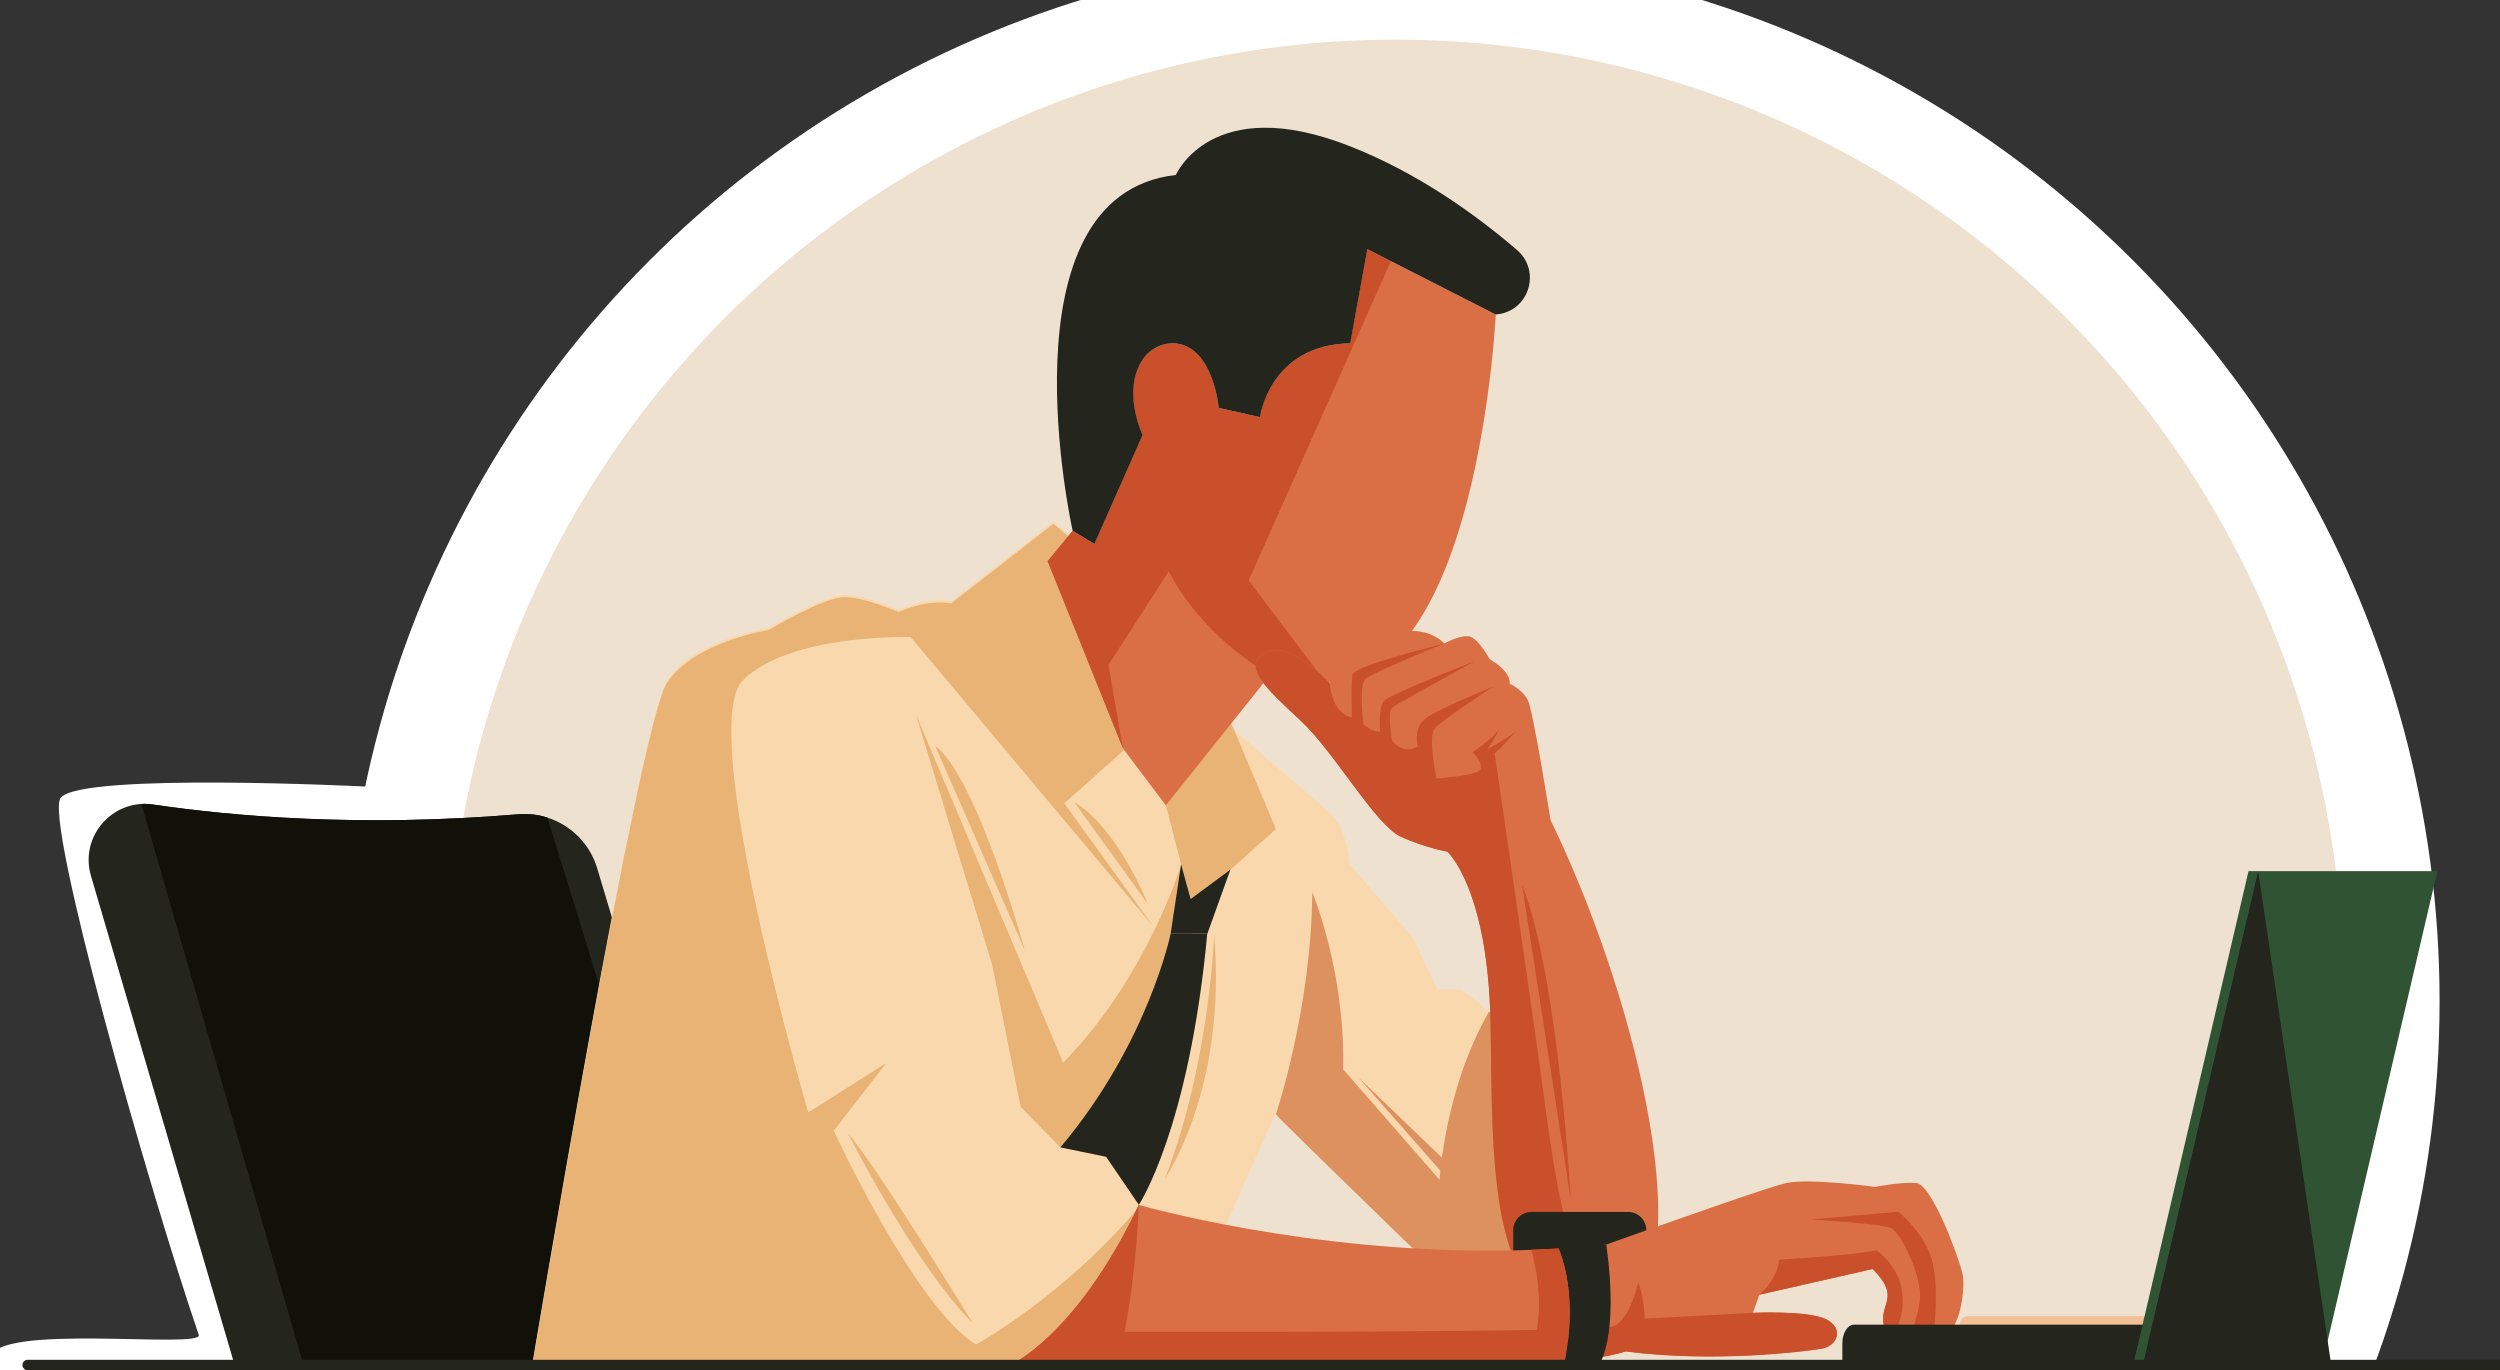 <?xml version="1.0" encoding="utf-8"?>
<!-- Generator: Adobe Illustrator 27.0.0, SVG Export Plug-In . SVG Version: 6.00 Build 0)  -->
<svg version="1.1" id="Layer_1" xmlns="http://www.w3.org/2000/svg" xmlns:xlink="http://www.w3.org/1999/xlink" x="0px" y="0px"
	 viewBox="0 0 1816.3 995.5" style="enable-background:new 0 0 1816.3 995.5;" xml:space="preserve">
<rect x="0" y="0" width="1816.3" height="995.5" fill="#333333" stroke="none"/>
<style type="text/css">
	.st0{fill:#FFFFFF;}
	.st1{fill:#EFE1D0;}
	.st2{display:none;fill:#F9D8AD;}
	.st3{fill:#24251D;}
	.st4{fill:#11110A;}
	.st5{fill:#F9D8AD;}
	.st6{fill:#E8B374;}
	.st7{fill:#DA6F45;}
	.st8{fill:#C9502B;}
	.st9{fill:#DD915E;}
	.st10{fill:#F3BF97;}
	.st11{fill:#305433;}
</style>
<circle class="st0" cx="1010.8" cy="727.4" r="761.6"/>
<path class="st0" d="M266.9,571.5c0,0-208-10.5-222.8,8.1c-12.2,15.2,62.9,280.8,100.3,390.2c3.7,10.7-151-9.3-151,17.4
	c0,41.8,152,26.2,154.8,27.9c27.2,16.3,257.5,7,257.5,7"/>
<circle class="st1" cx="1013.9" cy="717.2" r="688.4"/>
<path class="st2" d="M417.5,554.6l-0.4-0.1c-12.3-3.6-24.9,4.7-26.5,17.4c-3.9,31.7-5.9,64-5.9,96.8c0,159.8,47.6,308.6,129.3,433.2
	c7-16.5,14.8-33.5,16.4-51.5c0-0.5,0.1-0.9,0.2-1.4c-65.9-111.6-103.8-241.6-103.8-380.3c0-31,1.9-61.6,5.6-91.6
	C433.5,567,427.3,557.5,417.5,554.6L417.5,554.6z"/>
<path class="st2" d="M499.8,308.9l0.4,0.1c9.2,2.7,19.1-1.2,23.8-9.6C629.5,113.6,812.1-23.1,1028-66.7c9.6-1.9,16.4-10.3,16.5-20.1
	v-0.4c0.2-13.2-11.9-23.3-24.8-20.7c-228,46-420.8,190.3-532.3,386.6C480.9,290.4,487,305.2,499.8,308.9L499.8,308.9z"/>
<path class="st2" d="M1320.2-67.6c90.3,17.6,174.9,51.4,250.5,98.3c9,5.6,20.8,3.5,27.3-4.9l0.3-0.4c7.6-9.7,5.1-23.9-5.4-30.4
	c-80-49.6-169.4-85.3-264.9-103.9c-12.7-2.5-24.5,7.3-24.6,20.2v0.5C1303.4-78.2,1310.4-69.6,1320.2-67.6L1320.2-67.6z"/>
<path class="st2" d="M1857.1,263.2c-12.1-20.2-25.1-39.9-38.9-58.9c-8.1-11.2-24.7-11.3-33.2-0.5c-0.1,0.1-0.2,0.2-0.3,0.4
	c-5.7,7.3-5.9,17.4-0.5,24.9c13.1,18,25.3,36.6,36.8,55.7c6.3,10.6,20.4,13.5,30.3,6.1c0.1-0.1,0.2-0.2,0.3-0.3
	C1860.2,284.3,1862.5,272.4,1857.1,263.2z"/>
<g id="Layer_1_00000132768931197390056670000016145704023533430972_">
</g>
<g id="Layer_2_00000118355625837720308690000013355489382843351215_">
	<g id="Layer_1-2">
		<g>
			<path class="st3" d="M456.7,707l-6.2,57.4L426,990.2L220.3,991l-50,0.2L66.1,636.4c-7.6-25.8,11.2-50.8,36.6-52.3
				c2.7-0.2,5.6,0,8.5,0.4c57.5,8.5,150.4,16.7,265.2,7.1c7.4-0.6,14.6,0.2,21.3,2.4c16.9,5.4,30.7,18.8,36.1,36.6L456.7,707z"/>
			<path class="st4" d="M450.4,764.3l-24.5,225.8L220.3,991L102.7,584.1c2.7-0.2,5.6,0,8.5,0.4c57.5,8.5,150.4,16.7,265.2,7.1
				c7.4-0.6,14.6,0.2,21.3,2.4L450.4,764.3L450.4,764.3z"/>
			<path class="st5" d="M1173.9,959.3l-78.5,14.5c0,0-165.3-159.7-168.4-164.2v-0.1c-0.5-2.1-81.1,182.9-81.1,182.9H386.5
				c0,0,78-468.1,98.2-498.1c20.1-30,73.9-38.2,73.9-38.2s39.3-23.8,54.8-23.8s39.3,10.8,39.3,10.8c23.8-10.3,38.2-6.2,38.2-6.2
				l74.4-57.9l15,12.4l31.3,39.2l68.4,85.8c0,0,73.9,63,86.3,74.4c12.4,11.4,14.5,37.2,14.5,37.2l46,53.7l17.6,37.2h17.6l19.8,15.9
				l60.3,48.2L1173.9,959.3L1173.9,959.3z"/>
			<path class="st6" d="M665.6,519.5l55.4,182l20.5,102.6l28.9,29.5l33.2,6.8l23.8,34.9l38-195l28.5-48.4l33.1-29.6l-37.6-89
				l-42.3,71.9l11.1,42.9c0,0-24.9,82.3-85.8,143.9L665.6,519.5L665.6,519.5z"/>
			<path class="st6" d="M827.5,876.9c0,0-7.3,59.3-31.9,117.1H386.5c0,0,78-468.1,98.2-498.1c20.1-30,73.9-38.2,73.9-38.2
				s39.3-23.8,54.8-23.8s39.3,10.8,39.3,10.8c23.8-10.3,38.2-6.2,38.2-6.2l74.4-57.9l15,12.4l31.3,39.2
				c12.7,56.3,4.4,113.3,4.4,113.3l-42.8,38.1l64.7,89.5L661.7,462.9c0,0-87.2-2.9-121.9,31.2c-34.6,34.1,47.4,314.1,47.4,314.1
				l56.6-35.8l-38.1,49.1c0,0,59.5,128.8,103.4,155.3C709,976.9,772.7,942.1,827.5,876.9L827.5,876.9z"/>
			<path class="st7" d="M1086.7,228.5c0,0-5.1,108-37.5,186.7c-18.5,44.9-45.9,80.2-86.3,80.4c-11.4,0.1-23.8-2.7-37.3-8.8l-3.1,3.8
				L847,585.1l-31-41.2l0,0l-54.8-136.2l18.1-22l15.8,9.6l35-79.1c0,0-14.8-31.3-0.6-53.8c5.5-8.6,15.2-13.9,25.3-12.7
				c26.9,3.2,30.6,46.7,30.6,46.7l30,6.8c0,0,6.8-52.6,65.6-53.7l12.4-68.4l17.2,8.7L1086.7,228.5L1086.7,228.5z"/>
			<path class="st8" d="M907.2,421.7l55.7,73.8c-11.4,0.1-23.8-2.7-37.3-8.8l-3.1,3.8c-26.2-16.3-55.4-40.8-73.4-75.4l-43.8,68
				l10.6,60.8l0,0l-54.8-136.2l18.1-22l15.8,9.6l35-79.1c0,0-14.8-31.3-0.6-53.8c5.5-8.6,15.2-13.9,25.3-12.7
				c26.9,3.2,30.6,46.7,30.6,46.7l30,6.8c0,0,6.8-52.6,65.6-53.7l12.4-68.4l17.2,8.7L907.2,421.7L907.2,421.7z"/>
			<path class="st9" d="M1173.9,959.3l-78.5,14.5c0,0-165.3-159.7-168.4-164.2v-0.1c0,0,25.8-76.7,26.4-161.3
				c0,0,24.2,58,22.4,128.7l70.1,80.3c0,0,3.5-65.8,35.9-122.3l60.3,48.2L1173.9,959.3L1173.9,959.3z"/>
			<path class="st10" d="M1430,956.2h218.3v13.5h-224.8v-7C1423.5,959.1,1426.4,956.2,1430,956.2z"/>
			<path class="st3" d="M1087.4,228.4c-0.2,0-0.5,0-0.7,0.1L993.4,181L981,249.4c-58.8,1.1-65.6,53.7-65.6,53.7l-30-6.8
				c0,0-3.8-43.4-30.6-46.7c-10.1-1.2-19.9,4-25.3,12.7c-14.2,22.5,0.6,53.8,0.6,53.8l-35,79.1l-15.8-9.6c0,0-54.6-243.7,75-258.5
				c0,0,25.9-60.3,126.1-21c49.6,19.4,91.8,49.8,121.8,75.6C1120,197.1,1110.7,226.2,1087.4,228.4L1087.4,228.4z"/>
			<path class="st7" d="M1187.5,947.9c-6.7,7.3-15.5,11.3-26.6,11.3c-81.9,0-76.1-118.7-78-216.4s-31.4-124.1-31.4-124.1
				s-15.4-2.5-33.8-10.8c-18.3-8.3-48.4-61.7-72.6-84.2c-24.2-22.5-44.2-40.4-25.8-49.6c18.1-9.1,45.9,21.3,46.7,22.1l0,0l0.9-11.6
				c0.6-7.8,6-14.4,13.5-16.6c13.1-3.9,33.3-9.3,44-9.6c16.8-0.5,24.9,9.1,24.9,9.1s12.9-7.2,19.2-4.8c6.2,2.4,13.9,16.3,13.9,16.3
				c16.3,9.6,14.4,17.7,14.4,17.7s9.6,4.3,13.4,12.4c3.8,8.1,16.3,86.7,16.3,86.7C1188,722.3,1230,901.5,1187.5,947.9L1187.5,947.9z
				"/>
			<polygon class="st3" points="858.1,628 865,653.2 893.9,631.8 877.2,678.3 850.5,678.3 			"/>
			<path class="st3" d="M850.5,678.3c0,0-16.2,79.5-80.1,155.3l33.2,6.8l23.8,34.9c0,0,36.4-54.4,49.7-197H850.5L850.5,678.3z"/>
			<path class="st8" d="M1187.5,947.9c-6.7,7.3-15.5,11.3-26.6,11.3c-81.9,0-76.1-118.7-78-216.4s-31.4-124.1-31.4-124.1
				s-15.4-2.5-33.8-10.8c-18.3-8.3-48.4-61.7-72.6-84.2c-24.2-22.5-44.2-40.4-25.8-49.6c18.1-9.1,45.9,21.3,46.7,22.1l0,0
				c0,0,1.5,22.8,16.2,24.9c0,0-0.8-24.3,0.4-31c1.2-6.6,64.7-22,66.7-22.5c-1.8,0.7-53,21.3-57.5,25.9c-4.6,4.6-1.3,32.3-1.3,32.3
				s5,5.9,12.1,5.9c0,0-1.3-18,2.9-22.6s66.2-28.9,66.2-28.9s-56.5,31-60.3,33.9c-3.8,2.9,0,23.9,0,23.9s7.5,10.9,18.8,4.2
				c0,0-4.6-13.8,7.1-21.4c11.6-7.4,47-21.7,48.1-22.2c-1.2,0.8-38.2,24.8-43.1,30.6c-5,5.9,1.3,36.4,1.3,36.4s27.7-2.1,31.4-5.9
				c3.8-3.8-5-13.4-5-13.4s14.7-9.6,19.3-16.8c0,0-5.8,12.1-9.2,15.1c0.8-0.4,13.6-7.3,21.3-13.3c-0.7,0.8-11.8,13.4-15.5,15.9
				c0,0,18.8,128.2,31.4,217.4C1129.8,852.2,1138.1,955.8,1187.5,947.9L1187.5,947.9z"/>
			<path class="st7" d="M1405.2,966.7c-0.6-0.5-1.2-1.1-1.8-1.7c0,0,1.1,7,0.3,12.5c-0.5,3.2-1.6,5.9-4,6.2
				c-1.9,0.3-3.9-0.4-5.6-1.5c-3.8-2.5-6.9-6.9-7.4-7.7l-0.1-0.1c0,0-6.7,3.4-12.2-0.9c-2.2-1.7-4.2-4.6-5.5-9.4
				c-4.7-16.8,13.1-20.6-8.4-42.1l-82.3,18.7l-4.7,13.1c0,0,40.2-1.9,53.3,4.7c13.1,6.5,8.4,19.6-3.7,21.5
				c-12.2,1.9-76.6,10.3-142.1,1.9c0,0-27.1,10.3-110.3,10.3H733.2c0,0,48.4-20.5,94.2-116.8c0,0,124.6,36,272,33.1
				c22.1-0.4,44.7-1.7,67.5-4.2c0,0,12.2-4.4,29.2-10.4c35-12.4,90.4-31.9,101.7-34.4c16.8-3.7,64.5,2.8,64.5,2.8s18.7-3.7,29.9-2.8
				c11.2,0.9,30.8,53.3,33.7,66.4C1428.5,938.3,1421.7,980.6,1405.2,966.7L1405.2,966.7z"/>
			<path class="st8" d="M1323,979.9c-12.2,1.9-76.6,10.3-142.1,1.9c0,0-27.1,10.3-110.3,10.3H733.2c0,0,48.4-20.5,94.2-116.8
				c0,0-1.5,46.6-10.3,92.3c0,0,341.9,0.8,354.7-4s18.4-32,18.4-32s4,9.6,4.8,26.4l78.4-4.2c0,0,40.2-1.9,53.3,4.7
				C1339.8,965,1335.2,978,1323,979.9z"/>
			<path class="st8" d="M1374.4,973.4c-2.2-1.7-4.2-4.6-5.5-9.4c-4.7-16.8,13.1-20.6-8.4-42.1l-82.3,18.7c0,0,13-10.4,14.3-25.4
				c0,0,54.4-3.2,70.7-6.8C1363.2,908.5,1397.6,930.4,1374.4,973.4z"/>
			<path class="st8" d="M1405.2,966.7c-0.6,6.4-1.2,10.6-1.2,10.6l-0.3,0.1l-9.7,4.7c-3.8-2.5-6.9-6.9-7.4-7.7
				c3.9-10.6,8.4-24.8,8.4-33.4c0-15.1-13.4-45.6-21.6-48.9c-8.1-3.3-57.8-6.1-57.8-6.1l63.5-5.7c0,0,20.4,15.9,25.3,38.3
				C1407.6,933.4,1406.4,954.2,1405.2,966.7L1405.2,966.7z"/>
			<path class="st3" d="M1161.6,991.7h-25.3c1.4-6.5,2.3-12.7,3-18.5c4.3-38.3-5-61.5-7-66.2c-0.3-0.6-0.4-0.9-0.4-0.9l13.3-0.8
				l21.8-1.3C1176.5,972.6,1161.6,991.7,1161.6,991.7L1161.6,991.7z"/>
			<path class="st3" d="M1196.1,893.8c-17,6.1-29.2,10.4-29.2,10.4c-7.3,0.8-14.5,1.4-21.7,2c-4.3,0.3-8.7,0.6-13,0.9
				c-6.6,0.4-13.2,0.7-19.8,0.9c-4.4,0.2-8.7,0.3-13,0.4v-14.6c0-7.4,6-13.3,13.3-13.3h70C1190.1,880.4,1196.1,886.4,1196.1,893.8z"
				/>
			<path class="st8" d="M1139.3,973.2l-26.3,7.9c9.8-29.9,3-60.8-0.5-73.2c6.5-0.2,13.2-0.5,19.8-0.9
				C1134.3,911.7,1143.5,935,1139.3,973.2z"/>
			<g>
				<g>
					<path class="st3" d="M1347,962.4h214.7v28.7h-223.2v-14.9C1338.4,968.6,1342.3,962.4,1347,962.4z"/>
					<polygon class="st11" points="1686.8,992.5 1549.6,992.5 1633.6,632.9 1770.8,632.9 					"/>
				</g>
				<polygon class="st3" points="1640.6,632.9 1693.8,992.5 1556.6,992.5 				"/>
			</g>
			<path class="st3" d="M1877.6,995.5H20.1c-2.1,0-3.8-1.7-3.8-3.8l0,0c0-2.1,1.7-3.8,3.8-3.8h1857.5c2.1,0,3.8,1.7,3.8,3.8l0,0
				C1881.4,993.8,1879.7,995.5,1877.6,995.5z"/>
			<path class="st6" d="M679.4,541.8l65.1,148.6C744.5,690.4,710.2,565.2,679.4,541.8z"/>
			<path class="st6" d="M882.1,679.4c0,0-3.2,93.2-35.7,176.8C846.4,856.2,891.6,791.2,882.1,679.4z"/>
			<polygon class="st9" points="1050,854.5 987.1,783 1052.6,845.9 			"/>
			<path class="st6" d="M616.2,823.7c0,0,48.4,95.4,90.4,137.5C706.6,961.1,634.5,843.4,616.2,823.7z"/>
			<path class="st8" d="M1105.8,642.8l35.4,228.9C1141.2,871.7,1132.6,710.7,1105.8,642.8z"/>
			<path class="st6" d="M780.4,582.6l53.5,74.2C833.9,656.8,812.9,602.6,780.4,582.6z"/>
		</g>
	</g>
</g>
</svg>
